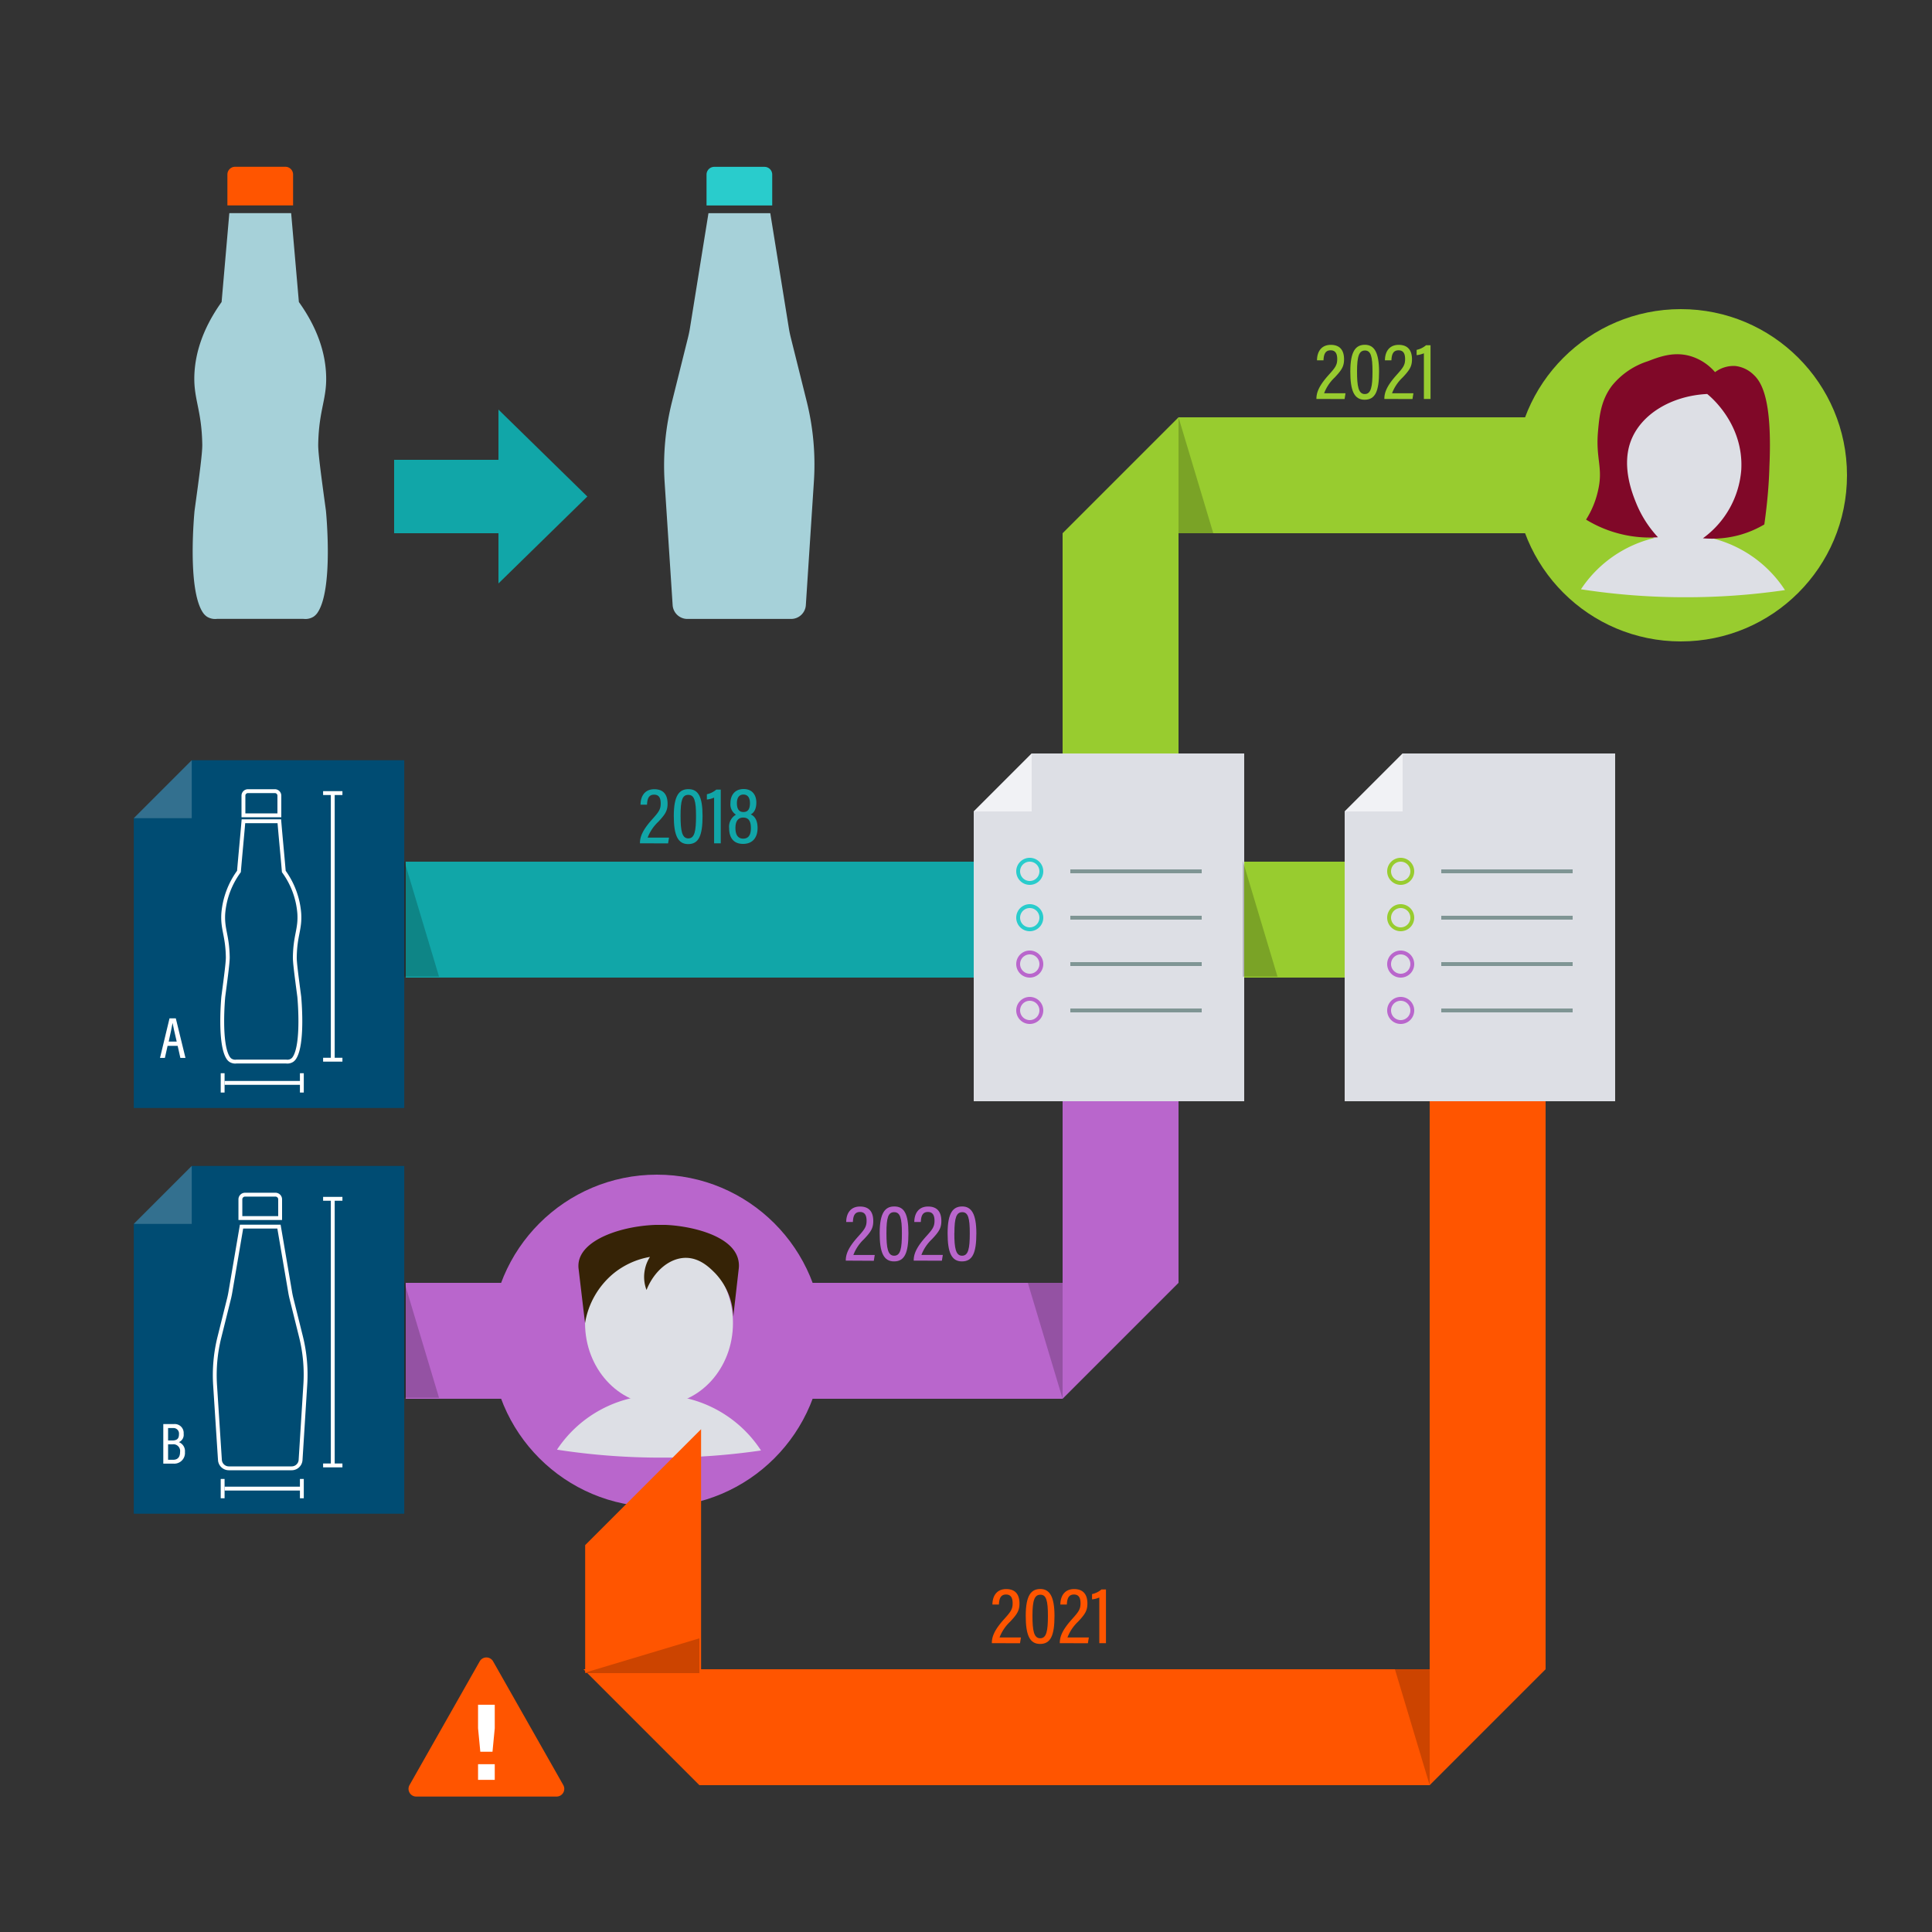 <svg id="Elemente" xmlns="http://www.w3.org/2000/svg" xmlns:xlink="http://www.w3.org/1999/xlink" width="500" height="500" viewBox="0 0 500 500"><rect x="0" y="0" width="500" height="500" fill="#333333" stroke="none"/><defs><style>.cls-1{fill:#dddfe5;}.cls-2{fill:#800828;}.cls-3{fill:#362306;}.cls-4{fill:#11a6a8;}.cls-10,.cls-5{fill:#f50;}.cls-14,.cls-16,.cls-17,.cls-5,.cls-6{fill-rule:evenodd;}.cls-19,.cls-21,.cls-6,.cls-9{fill:#fff;}.cls-17,.cls-7{fill:#98cc2f;}.cls-16,.cls-8{fill:#b966cc;}.cls-9{opacity:0.6;}.cls-11,.cls-14{fill:#29cccc;}.cls-12{fill:#a6d1d9;}.cls-13,.cls-19{opacity:0.2;}.cls-15{fill:#7f9594;}.cls-18{fill:#004c73;}.cls-20{fill:none;stroke:#fff;stroke-miterlimit:10;}</style><symbol id="Charlie" data-name="Charlie" viewBox="0 0 40 45.63"><path class="cls-1" d="M20.53,45.63A133.48,133.48,0,0,0,40,44.23a23.93,23.93,0,0,0-40-.16A133.21,133.21,0,0,0,20.53,45.63Z"/><ellipse class="cls-1" cx="20" cy="19.26" rx="14.5" ry="16"/><path class="cls-3" d="M4.3,7.09C5.34,2.28,14.39-.25,21.24,0c4.9.19,13,2,14.25,6.65a5,5,0,0,1,.16,1.79c-.36,3.19-.73,6.38-1.09,9.56A13,13,0,0,0,31,9.46c-1-1-2.9-2.94-5.64-3-3.17-.05-6.28,2.48-7.81,6.3a7.16,7.16,0,0,1-.32-4,7,7,0,0,1,1-2.48A15.49,15.49,0,0,0,11,9.59,16,16,0,0,0,5.5,19.26Q4.87,14,4.25,8.73A4.63,4.63,0,0,1,4.3,7.09Z"/></symbol><symbol id="Alice" data-name="Alice" viewBox="0 0 40 47.64"><path class="cls-1" d="M20.53,47.64A133.48,133.48,0,0,0,40,46.24a23.93,23.93,0,0,0-40-.16A133.21,133.21,0,0,0,20.53,47.64Z"/><ellipse class="cls-1" cx="20" cy="21.27" rx="14.5" ry="16"/><path class="cls-2" d="M33.83,4a6.11,6.11,0,0,0-3.59-1.7,6.08,6.08,0,0,0-3.95,1.21A10.21,10.21,0,0,0,21.83.48c-3.4-1.15-6.42,0-8.69.88A14.87,14.87,0,0,0,6.07,6.18c-2.18,2.9-2.46,6-2.72,8.86-.5,5.5,1.05,7.17,0,11.68A17.73,17.73,0,0,1,1,32.42a23.85,23.85,0,0,0,6.89,2.85,23.69,23.69,0,0,0,7.21.61,21.92,21.92,0,0,1-4.21-6.54c-.74-1.81-2.93-7.12-1.2-12.08,1.88-5.39,7.93-9.11,15.06-9.47.58.46,7.2,5.88,6.68,14.88a18.28,18.28,0,0,1-7.52,13.41,20.48,20.48,0,0,0,7.42-.71,20.16,20.16,0,0,0,4.62-2c.66-4.64.93-8.54,1-11.39C37.55,8.64,35.33,5.38,33.83,4Z"/></symbol><symbol id="Warndreieck" data-name="Warndreieck" viewBox="0 0 56 50"><path class="cls-5" d="M25.59,1.4.37,45.86A2.77,2.77,0,0,0,2.78,50H53.22a2.77,2.77,0,0,0,2.41-4.14L30.41,1.4A2.77,2.77,0,0,0,25.59,1.4Z"/><path class="cls-6" d="M31,17v8.44l-.81,8.44H25.81L25,25.44V17ZM25,44h6V38.37H25Z"/></symbol><symbol id="Pfeil" data-name="Pfeil" viewBox="0 0 45 50"><rect class="cls-4" x="13" y="22" width="19" height="28"/><polygon class="cls-4" points="0 23 45 23 22.5 0 0 23"/></symbol></defs><rect class="cls-7" x="322" y="223" width="26" height="30"/><rect class="cls-4" x="105" y="223" width="170" height="30"/><rect class="cls-7" x="305" y="108" width="120" height="30" transform="translate(730 246) rotate(180)"/><rect class="cls-8" x="105" y="332" width="170" height="30"/><polygon class="cls-1" points="252 285 322 285 322 195 267 195 252 210 252 285"/><polygon class="cls-9" points="267 210 252 210 267 195 267 210"/><circle class="cls-8" cx="170" cy="347" r="43"/><use width="40" height="45.63" transform="translate(144.15 317) scale(1.32 1.32)" xlink:href="#Charlie"/><circle class="cls-7" cx="435" cy="123" r="43"/><use width="40" height="47.64" transform="translate(409.15 91.68) scale(1.32 1.32)" xlink:href="#Alice"/><path class="cls-4" d="M165.62,218.25v-.11c0-1.84,1-3.68,3.13-6.06,1.73-1.92,2.24-2.6,2.24-4.15,0-1.2-.32-2.27-1.7-2.27s-1.77,1-1.84,2.59h-1.68c0-2.06,1-4,3.56-4s3.44,1.65,3.44,3.73c0,1.84-.6,2.78-2.42,4.71a11,11,0,0,0-2.74,4.08h5.53l-.24,1.5Z"/><path class="cls-4" d="M181.82,211.18c0,5.11-1,7.27-3.72,7.27s-3.72-2.36-3.72-7.28c0-5.33,1.42-6.94,3.78-6.94C180.68,204.23,181.82,206.12,181.82,211.18Zm-5.69-.06c0,3.87.36,5.86,2,5.86s2-1.9,2-5.82-.44-5.45-2-5.45S176.13,207.11,176.13,211.12Z"/><path class="cls-4" d="M184.81,218.25V206.43a6.13,6.13,0,0,1-1.87.48v-1.36a5.47,5.47,0,0,0,2.43-1.2h1.16v13.9Z"/><path class="cls-4" d="M188.7,214.33a3.58,3.58,0,0,1,1.76-3.49,3.18,3.18,0,0,1-1.42-3c0-2,1.1-3.64,3.42-3.64,2.17,0,3.28,1.49,3.28,3.49,0,1.84-.71,2.72-1.46,3.08,1,.42,1.78,1.45,1.78,3.54,0,2.37-1.22,4.09-3.75,4.09S188.7,216.72,188.7,214.33Zm5.63,0c0-1.85-.6-2.74-2-2.74s-2,1.07-2,2.7.57,2.75,2,2.75S194.33,216,194.33,214.33Zm-3.62-6.5c0,1.41.45,2.32,1.7,2.32,1.1,0,1.68-.69,1.68-2.3,0-1.23-.46-2.22-1.7-2.22S190.71,206.67,190.71,207.83Z"/><path class="cls-8" d="M218.89,326.25v-.11c0-1.84,1-3.68,3.14-6.06,1.73-1.92,2.24-2.6,2.24-4.15,0-1.2-.33-2.27-1.7-2.27s-1.78,1-1.84,2.59H219c0-2.06,1-4,3.57-4S226,313.88,226,316c0,1.84-.59,2.78-2.42,4.71a10.93,10.93,0,0,0-2.73,4.08h5.53l-.24,1.5Z"/><path class="cls-8" d="M235.1,319.18c0,5.11-1,7.27-3.72,7.27s-3.72-2.36-3.72-7.28c0-5.33,1.42-6.94,3.78-6.94C234,312.23,235.1,314.12,235.1,319.18Zm-5.69-.06c0,3.87.35,5.86,2,5.86s2-1.9,2-5.82-.44-5.45-2-5.45S229.41,315.11,229.41,319.12Z"/><path class="cls-8" d="M236.47,326.25v-.11c0-1.84,1-3.68,3.13-6.06,1.74-1.92,2.25-2.6,2.25-4.15,0-1.2-.33-2.27-1.7-2.27s-1.78,1-1.84,2.59h-1.69c0-2.06,1-4,3.57-4s3.43,1.65,3.43,3.73c0,1.84-.6,2.78-2.42,4.71a11,11,0,0,0-2.74,4.08H244l-.24,1.5Z"/><path class="cls-8" d="M252.68,319.18c0,5.11-1,7.27-3.73,7.27s-3.71-2.36-3.71-7.28c0-5.33,1.42-6.94,3.78-6.94S252.68,314.12,252.68,319.18Zm-5.7-.06c0,3.87.36,5.86,2,5.86s2-1.9,2-5.82-.43-5.45-1.94-5.45S247,315.11,247,319.12Z"/><path class="cls-7" d="M340.69,103.25v-.11c0-1.84,1-3.68,3.13-6.06,1.74-1.92,2.25-2.6,2.25-4.15,0-1.2-.33-2.27-1.7-2.27s-1.78,1-1.85,2.59h-1.68c0-2.06,1-4,3.57-4s3.43,1.65,3.43,3.73c0,1.84-.6,2.78-2.42,4.71a11,11,0,0,0-2.74,4.08h5.54l-.24,1.5Z"/><path class="cls-7" d="M356.9,96.18c0,5.11-1,7.27-3.73,7.27s-3.71-2.36-3.71-7.28c0-5.33,1.42-6.94,3.78-6.94S356.9,91.12,356.9,96.18Zm-5.7-.06c0,3.87.36,5.86,2,5.86s2-1.9,2-5.82-.43-5.45-1.94-5.45S351.2,92.11,351.2,96.12Z"/><path class="cls-7" d="M358.27,103.25v-.11c0-1.84,1-3.68,3.13-6.06,1.73-1.92,2.24-2.6,2.24-4.15,0-1.2-.32-2.27-1.69-2.27s-1.78,1-1.85,2.59h-1.68c0-2.06,1-4,3.56-4s3.44,1.65,3.44,3.73c0,1.84-.6,2.78-2.42,4.71a11,11,0,0,0-2.74,4.08h5.53l-.24,1.5Z"/><path class="cls-7" d="M368.5,103.25V91.43a6.27,6.27,0,0,1-1.88.48V90.55a5.47,5.47,0,0,0,2.43-1.2h1.17v13.9Z"/><path class="cls-10" d="M256.69,425.25v-.11c0-1.84,1-3.68,3.13-6.06,1.74-1.92,2.25-2.6,2.25-4.15,0-1.2-.33-2.27-1.7-2.27s-1.78,1-1.85,2.59h-1.68c0-2.06,1-4,3.57-4s3.43,1.65,3.43,3.73c0,1.84-.6,2.78-2.42,4.71a11,11,0,0,0-2.74,4.08h5.54l-.24,1.5Z"/><path class="cls-10" d="M272.9,418.18c0,5.11-1,7.27-3.73,7.27s-3.71-2.36-3.71-7.28c0-5.33,1.42-6.94,3.78-6.94S272.9,413.12,272.9,418.18Zm-5.7-.06c0,3.87.36,5.86,2,5.86s2-1.9,2-5.82-.43-5.45-1.94-5.45S267.2,414.11,267.2,418.12Z"/><path class="cls-10" d="M274.27,425.25v-.11c0-1.84,1-3.68,3.13-6.06,1.73-1.92,2.24-2.6,2.24-4.15,0-1.2-.32-2.27-1.69-2.27s-1.78,1-1.85,2.59h-1.68c0-2.06,1-4,3.56-4s3.44,1.65,3.44,3.73c0,1.84-.6,2.78-2.42,4.71a11,11,0,0,0-2.74,4.08h5.53l-.24,1.5Z"/><path class="cls-10" d="M284.5,425.25V413.43a6.27,6.27,0,0,1-1.88.48v-1.36a5.47,5.47,0,0,0,2.43-1.2h1.17v13.9Z"/><path class="cls-11" d="M184.85,43.18h13a2,2,0,0,1,2,2v8a0,0,0,0,1,0,0h-17a0,0,0,0,1,0,0v-8A2,2,0,0,1,184.85,43.18Z"/><path class="cls-12" d="M208.79,103.94l-4.1-16.44c-.22-.88-.41-1.76-.55-2.66l-4.79-29.66h-16l-4.78,29.66c-.14.9-.33,1.78-.55,2.66l-4.1,16.44A67.64,67.64,0,0,0,172,124.72l2.08,31.9a3.82,3.82,0,0,0,3.81,3.56h26.85a3.82,3.82,0,0,0,3.81-3.56l2.08-31.9A67.64,67.64,0,0,0,208.79,103.94Z"/><path class="cls-10" d="M60.85,43.16h13a2,2,0,0,1,2,2v8a0,0,0,0,1,0,0h-17a0,0,0,0,1,0,0v-8A2,2,0,0,1,60.85,43.16Z"/><path class="cls-12" d="M84.35,132.16h0c-1.35-9.86-2-14.84-2-17,.15-9.58,2.49-12,2-19-.3-4.34-1.7-10.59-7-18q-1-11.5-2-23h-16q-1,11.5-2,23c-5.29,7.41-6.69,13.66-7,18-.48,7,1.86,9.42,2,19,0,2.16-.64,7.14-2,17h0s-2.05,20.53,2.28,26.54a4,4,0,0,0,.92.89,4,4,0,0,0,2.65.57H78.51a4,4,0,0,0,2.65-.57,4,4,0,0,0,.92-.89C86.41,152.69,84.35,132.16,84.35,132.16Z"/><polygon class="cls-8" points="305 332 305 285 275 285 275 362 305 332"/><polygon class="cls-13" points="275 332 266 332 275 362 275 332"/><polygon class="cls-10" points="370 462 181 462 151 432 370 432 370 462"/><polygon class="cls-10" points="400 432 400 285 370 285 370 462 400 432"/><polygon class="cls-13" points="370 432 361 432 370 462 370 432"/><polygon class="cls-7" points="275 138 275 195 305 195 305 108 275 138"/><polygon class="cls-13" points="305 138 314 138 305 108 305 138"/><path class="cls-14" d="M270,225.5a3.5,3.5,0,1,1-3.5-3.5A3.5,3.5,0,0,1,270,225.5Zm-3.5-2.5a2.5,2.5,0,1,0,2.5,2.5A2.5,2.5,0,0,0,266.5,223Z"/><rect class="cls-15" x="277" y="225" width="34" height="1"/><path class="cls-16" d="M270,261.5a3.5,3.5,0,1,1-3.5-3.5A3.5,3.5,0,0,1,270,261.5Zm-3.5-2.5a2.5,2.5,0,1,0,2.5,2.5A2.5,2.5,0,0,0,266.5,259Z"/><rect class="cls-15" x="277" y="261" width="34" height="1"/><path class="cls-16" d="M270,249.5a3.5,3.5,0,1,1-3.5-3.5A3.5,3.5,0,0,1,270,249.5Zm-3.5-2.5a2.5,2.5,0,1,0,2.5,2.5A2.5,2.5,0,0,0,266.5,247Z"/><rect class="cls-15" x="277" y="249" width="34" height="1"/><path class="cls-14" d="M270,237.5a3.5,3.5,0,1,1-3.5-3.5A3.5,3.5,0,0,1,270,237.5Zm-3.5-2.5a2.5,2.5,0,1,0,2.5,2.5A2.5,2.5,0,0,0,266.5,235Z"/><rect class="cls-15" x="277" y="237" width="34" height="1"/><polygon class="cls-1" points="348 285 418 285 418 195 363 195 348 210 348 285"/><polygon class="cls-9" points="363 210 348 210 363 195 363 210"/><path class="cls-17" d="M366,225.5a3.5,3.5,0,1,1-3.5-3.5A3.5,3.5,0,0,1,366,225.5Zm-3.5-2.5a2.5,2.5,0,1,0,2.5,2.5A2.5,2.5,0,0,0,362.5,223Z"/><rect class="cls-15" x="373" y="225" width="34" height="1"/><path class="cls-16" d="M366,261.5a3.5,3.5,0,1,1-3.5-3.5A3.5,3.5,0,0,1,366,261.5Zm-3.5-2.5a2.5,2.5,0,1,0,2.5,2.5A2.5,2.5,0,0,0,362.5,259Z"/><rect class="cls-15" x="373" y="261" width="34" height="1"/><path class="cls-16" d="M366,249.5a3.5,3.5,0,1,1-3.5-3.5A3.5,3.5,0,0,1,366,249.5Zm-3.5-2.5a2.5,2.5,0,1,0,2.5,2.5A2.5,2.5,0,0,0,362.5,247Z"/><rect class="cls-15" x="373" y="249" width="34" height="1"/><path class="cls-17" d="M366,237.5a3.5,3.5,0,1,1-3.5-3.5A3.5,3.5,0,0,1,366,237.5Zm-3.5-2.5a2.5,2.5,0,1,0,2.5,2.5A2.5,2.5,0,0,0,362.5,235Z"/><rect class="cls-15" x="373" y="237" width="34" height="1"/><polygon class="cls-13" points="104.62 361.75 113.62 361.75 104.62 331.75 104.62 361.75"/><polygon class="cls-13" points="104.62 252.75 113.62 252.75 104.62 222.75 104.62 252.75"/><polygon class="cls-13" points="321.62 252.75 330.62 252.75 321.62 222.75 321.62 252.75"/><polygon class="cls-18" points="34.62 391.75 104.62 391.75 104.62 301.75 49.62 301.75 34.62 316.75 34.62 391.75"/><polygon class="cls-19" points="49.62 316.75 34.62 316.75 49.62 301.75 49.62 316.75"/><line class="cls-20" x1="83.62" y1="310.25" x2="88.62" y2="310.25"/><line class="cls-20" x1="83.62" y1="379.25" x2="88.62" y2="379.25"/><line class="cls-20" x1="86.12" y1="310.25" x2="86.12" y2="379.25"/><line class="cls-20" x1="57.62" y1="382.75" x2="57.62" y2="387.75"/><line class="cls-20" x1="78.12" y1="382.75" x2="78.12" y2="387.75"/><line class="cls-20" x1="58.12" y1="385.25" x2="78.12" y2="385.25"/><path class="cls-21" d="M42.26,368.55H45a2.31,2.31,0,0,1,2.53,2.51,2.06,2.06,0,0,1-1.24,2.17,2.47,2.47,0,0,1,1.57,2.56,2.76,2.76,0,0,1-2.93,3H42.26Zm2.36,4.24c1.26,0,1.7-.55,1.7-1.61a1.43,1.43,0,0,0-1.57-1.6H43.5v3.21Zm-1.12,5h1.32c1.15,0,1.78-.68,1.78-2a1.75,1.75,0,0,0-2-2H43.5Z"/><polygon class="cls-18" points="34.62 286.75 104.62 286.75 104.62 196.75 49.62 196.75 34.62 211.75 34.62 286.75"/><polygon class="cls-19" points="49.62 211.75 34.62 211.75 49.62 196.75 49.62 211.75"/><path class="cls-20" d="M64.13,204.75h7a1.17,1.17,0,0,1,1.17,1.17V211a0,0,0,0,1,0,0H63a0,0,0,0,1,0,0v-5.05A1.17,1.17,0,0,1,64.13,204.75Z"/><path class="cls-20" d="M77.45,257.94h0c-.78-5.92-1.17-8.9-1.15-10.2.08-5.74,1.43-7.21,1.15-11.4a21.25,21.25,0,0,0-4-10.8c-.39-4.59-.78-8.42-1.16-13H63c-.39,4.59-.77,8.42-1.16,13a21.38,21.38,0,0,0-4.05,10.8c-.28,4.19,1.07,5.66,1.16,11.4,0,1.3-.37,4.28-1.16,10.2h0s-1.18,12.32,1.32,15.92a2.25,2.25,0,0,0,.53.53,2.29,2.29,0,0,0,1.54.34H74.07a2.3,2.3,0,0,0,1.54-.34,2.25,2.25,0,0,0,.53-.53C78.64,270.26,77.45,257.94,77.45,257.94Z"/><line class="cls-20" x1="83.62" y1="205.25" x2="88.62" y2="205.25"/><line class="cls-20" x1="83.62" y1="274.25" x2="88.62" y2="274.25"/><line class="cls-20" x1="86.12" y1="205.25" x2="86.12" y2="274.25"/><line class="cls-20" x1="57.62" y1="277.75" x2="57.62" y2="282.75"/><line class="cls-20" x1="78.12" y1="277.75" x2="78.12" y2="282.75"/><line class="cls-20" x1="58.12" y1="280.25" x2="78.12" y2="280.25"/><path class="cls-21" d="M43.37,270.67l-.7,3.12H41.41l2.46-10.24H45.5L48,273.79H46.68l-.7-3.12Zm2.36-1.11c-.56-2.41-.93-4-1.07-4.83h0c-.14.9-.54,2.69-1,4.83Z"/><path class="cls-20" d="M63.42,309.18h7.87a1.21,1.21,0,0,1,1.21,1.21v4.84a0,0,0,0,1,0,0H62.21a0,0,0,0,1,0,0v-4.84A1.21,1.21,0,0,1,63.42,309.18Z"/><path class="cls-20" d="M77.91,346,75.42,336c-.13-.53-.24-1.07-.33-1.61L72.2,317.45H62.51L59.62,334.4c-.09.54-.2,1.08-.33,1.61L56.8,346a40.63,40.63,0,0,0-1.13,12.57l1.25,19.31A2.31,2.31,0,0,0,59.23,380H75.48a2.31,2.31,0,0,0,2.31-2.16L79,358.53A40.63,40.63,0,0,0,77.91,346Z"/><polygon class="cls-10" points="151.44 399.88 151.44 433 181.44 433 181.44 369.88 151.44 399.88"/><polygon class="cls-13" points="181 433 181 424 151 433 181 433"/><use width="56" height="50" transform="translate(105.72 428.95) scale(0.72)" xlink:href="#Warndreieck"/><use width="45" height="50" transform="translate(152 106) rotate(90)" xlink:href="#Pfeil"/></svg>